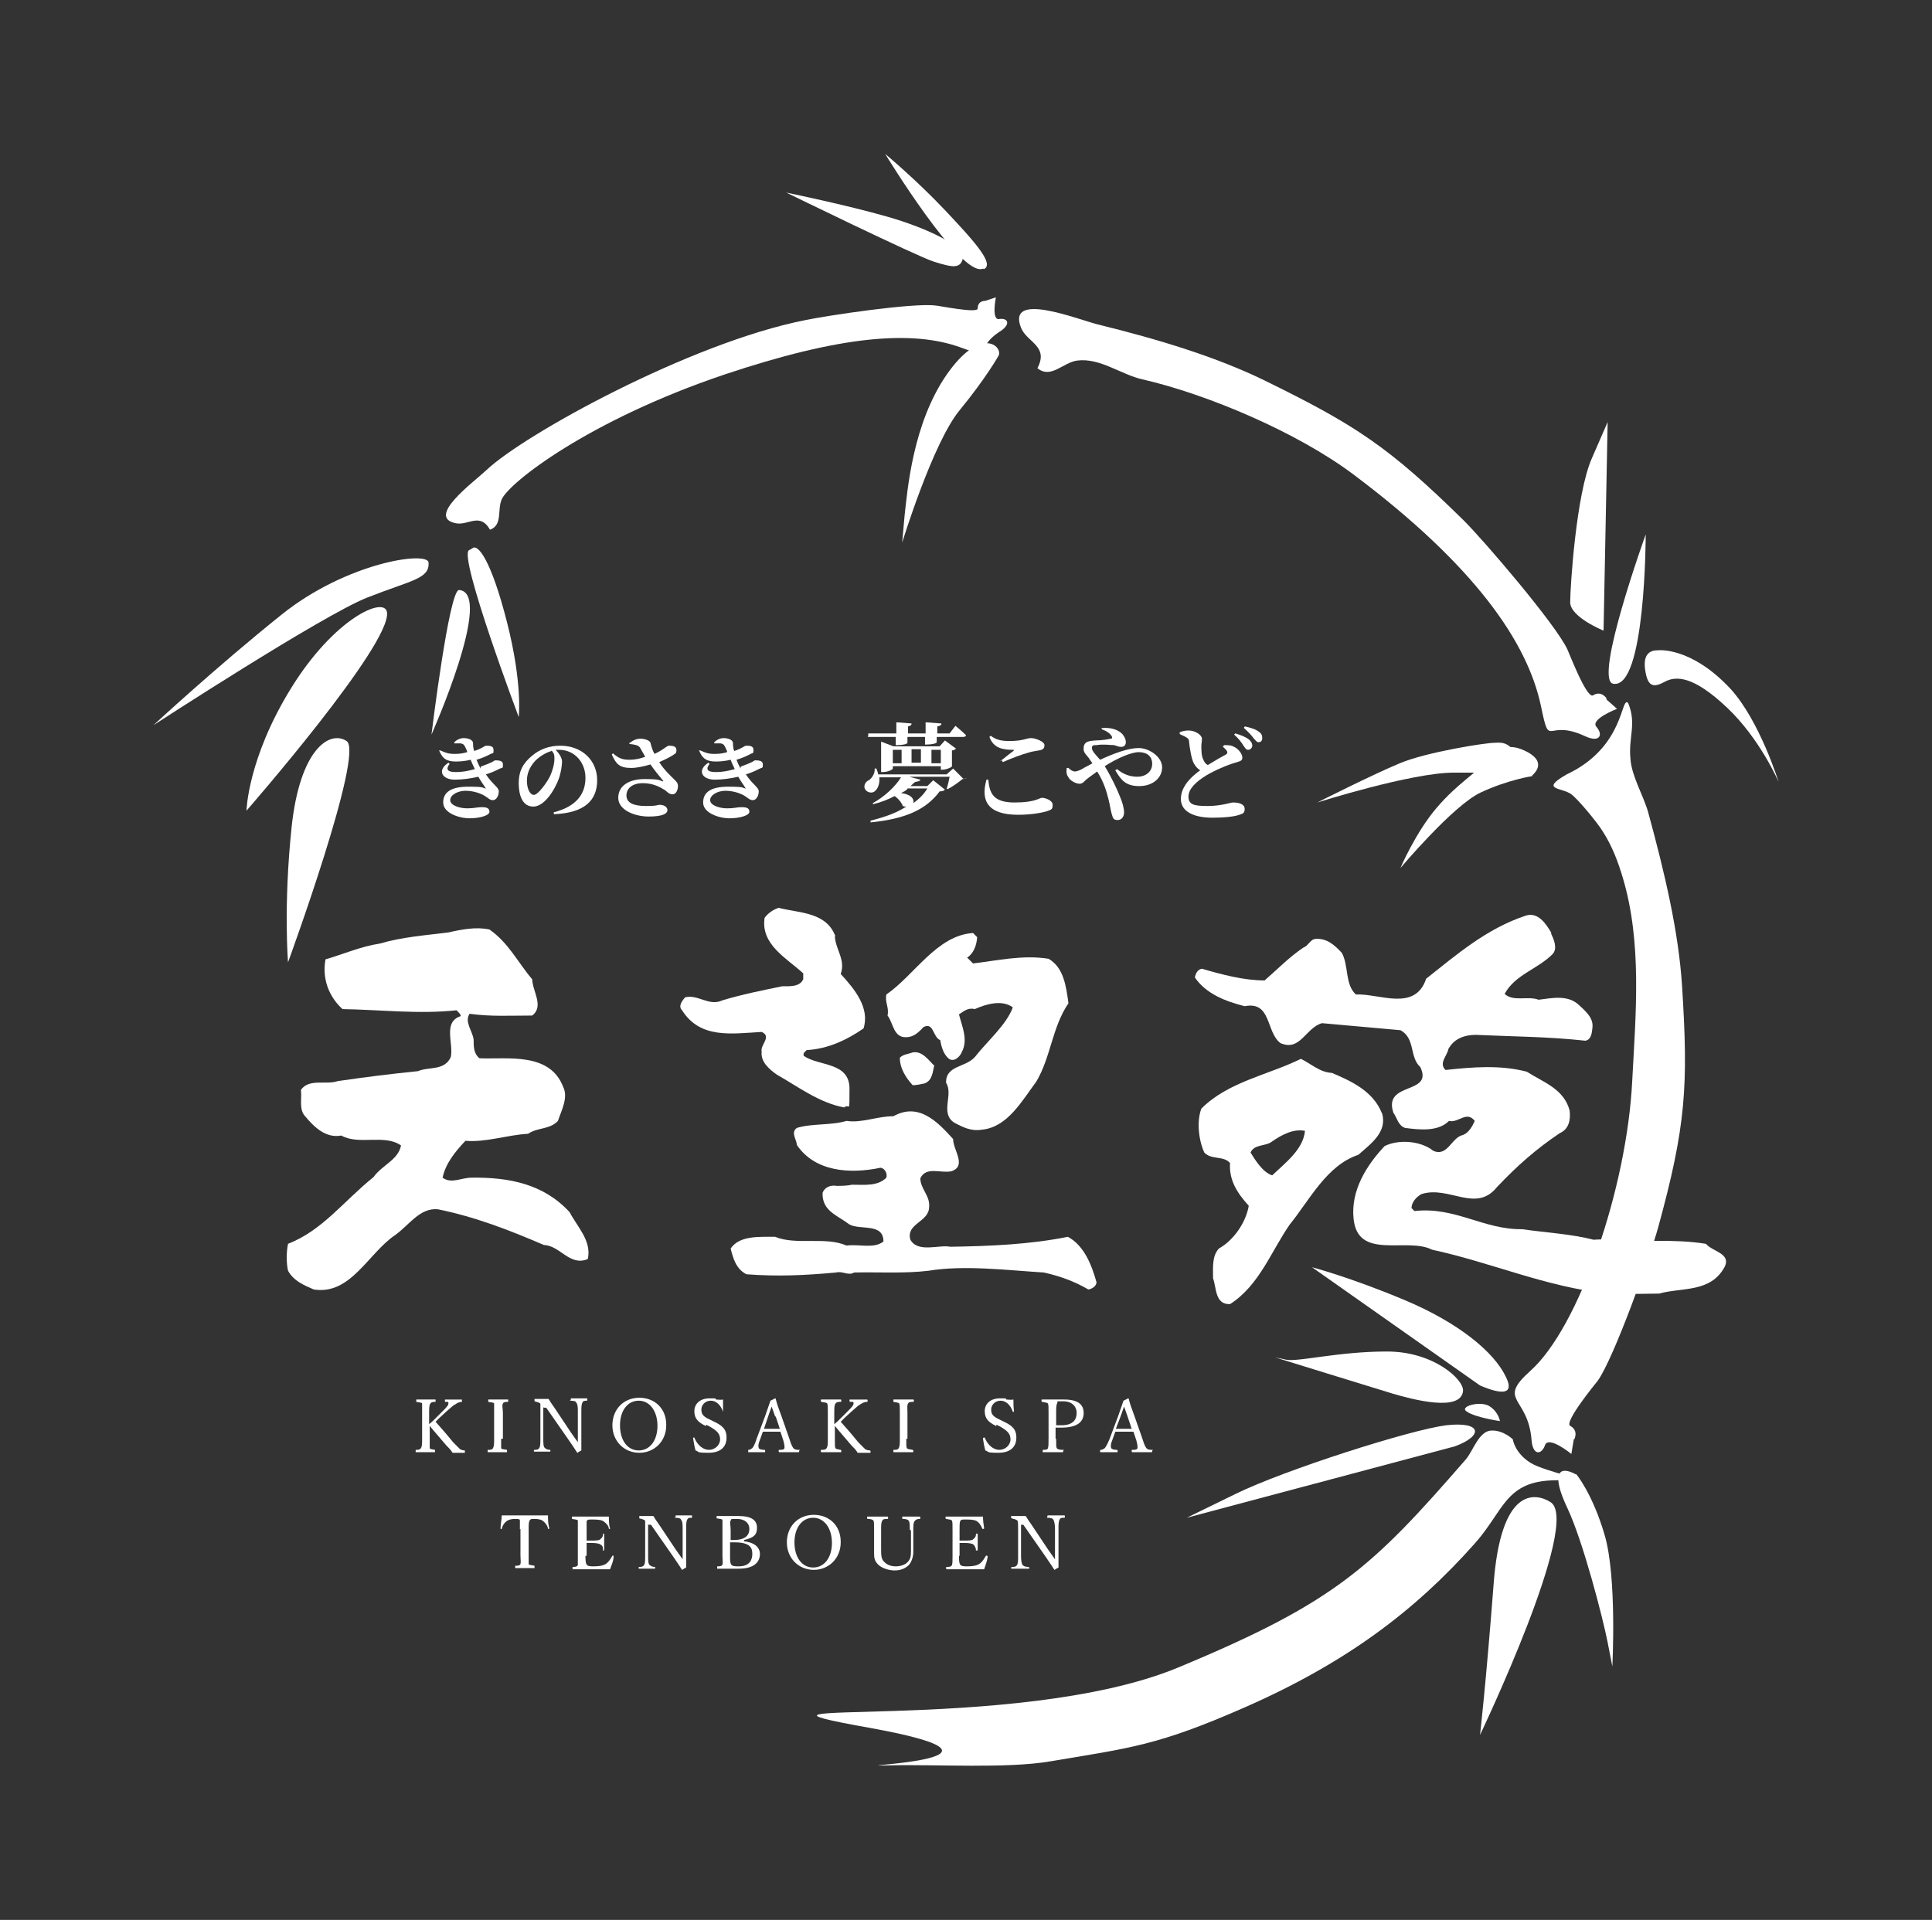 <?xml version="1.0" encoding="UTF-8"?>
<svg id="_レイヤー_1" data-name=" レイヤー 1" xmlns="http://www.w3.org/2000/svg" version="1.1" viewBox="0 0 330 328" width="330" height="328">
  <rect x="0" y="0" width="330" height="328" fill="#333333" stroke="none"/>
  <defs>
    <style>
      .cls-1 {
        fill: #fff;
        stroke-width: 0px;
      }
    </style>
  </defs>
  <g>
    <path class="cls-1" d="M59.2,126.6c-2.9-1.9-8,1.4-9.4,14.8-1.4,13.4-.6,23-.6,23,0,0,13.1-35.8,10-37.8Z"/>
    <path class="cls-1" d="M80.7,93.7c.9-.9,3.2,2,5.9,12.6,2.7,10.6,2,16.2,2,16.2,0,0-10.3-27.4-8.5-28.5,1.9-1,.5-.3.5-.3h0Z"/>
    <path class="cls-1" d="M78.4,100.8c-1.7,0-4.7,24.7-4.7,24.7,0,0,10.8-24.3,4.7-24.7Z"/>
    <path class="cls-1" d="M274.4,119.5l1.8,1.6s-4.7,1.8-3.5,3.1c1.2,1.4.5,2.7-1.9,1.6-6.8-3.2-6,2.5-7.6-5.2-2.3-10.9-11.3-24-32.1-39.6-9.5-7.1-24.7-13.6-36-16.2-3.6-.8-7.2-3.7-11.1-3.2-2.4.3-4.5,3.2-6.8,1.3,2-3.8-1.8-4.4-2.8-6.9-2.5-6.3,9.5-1.5,13-.6,10.6,2.6,20.4,5.6,28.6,9.6,15.5,7.6,21.2,11.3,34.1,24,3.4,3.4,15.5,17.5,17.6,21.9.3.6,3.3,8.5,4.4,7.9,1.4-.9,2.3.5,2.3.5v.2Z"/>
    <path class="cls-1" d="M168.3,51.4l1.8-.6s-.8,4,.6,3.7c1.4-.2,2,.8.3,2-5.1,3.2-.9,5.1-6.8,2.9-8.4-3.1-20.8-2-40.5,4.6-23.1,7.8-36.7,18.4-38,21.3-.8,1.8.2,4.4-2,5.2-1.7-3-3.7-.7-5.8-1.1-5.3-1,3.1-7.1,5.2-9.1,6.3-6,34.7-21.7,54.4-25.6,3.8-.8,18.5-3,22.3-2.5.5,0,7.2,1.4,7.2.5,0-1.4,1.3-1.3,1.3-1.3Z"/>
    <path class="cls-1" d="M256.2,242.8s-.2-1.5-1.7-2.5c-1.5-1.1-5.5,0-3.9.9,1.5,1,5.7,1.6,5.7,1.6h-.1Z"/>
    <path class="cls-1" d="M250.4,249.3c1.2-1.4,2.2-4.8,4.3-4.9,2.1-.1,3.7,1.5,3.7,1.5,0,0,.3,2.3,3,4s11.2,2.9,4.2,3c-8.5.1-8.7,5.2-13.7,10.8-10.2,11.5-22,20.4-39.3,28-14.8,6.5-19.4,6.9-33.1,9.2-7.5,1.3-19.7.5-27.5.7-10.9.2,27.5-.8-3.4-6.4-30.9-5.5,24.9,1.2,52.6-10.3,27-11.2,33.2-17.2,49.2-35.6h0Z"/>
    <path class="cls-1" d="M255.5,131.9c1.7-.4,5-.2,3.7-2.6-1.3-2.4-2.4-2.5-3.9-2.4-1.6,0-11.7,1.6-16.2,3.5-4.6,1.9-14.1,6.7-14.1,6.7,0,0,16.1-5.1,23.3-5.1h7.2,0Z"/>
    <path class="cls-1" d="M283.1,111.1c-1.1,0-2.5.5-2.1,3.3s1.3,3.2,3.3,2.1,5-1,10.7,4.4,8.8,12.7,8.8,12.7c0,0-3.2-10.4-8.2-15.9-6.8-7.3-12.4-6.6-12.4-6.6h0Z"/>
    <path class="cls-1" d="M261.7,132.5c2.3-2.1.3-3.6-1.6-4.4-1.9-.8-3.8-.8-6,1.7-2.2,2.5-5.1,4-8.7,8.2-3.6,4.2-6.2,10.3-6.2,10.3,0,0,9-10.7,13.7-12.9s8.8-2.8,8.8-2.8h0Z"/>
    <path class="cls-1" d="M249.9,237.6c.1-2-5.2-6.8-13.2-6.7-8,0-15,1.8-17,1.4l-1.9-.4s16.8,5.2,20.1,6.2c3.4,1,11.7,3.2,12-.5h0Z"/>
    <path class="cls-1" d="M252.8,236.7c1.4.6,6.5,2.7,4.4-1.5-2-4.2-8-9.2-17.3-13.1-9.3-3.9-15.8-5.6-15.8-5.6l28.7,20.2h0Z"/>
    <path class="cls-1" d="M170.6,60.7c.6-1.6-3.1-5-8.9,3.3-5.8,8.4-6.7,19.7-7.2,24.2l-.4,4.5s5.2-17,9.8-22.6,6.7-9.4,6.7-9.4h0Z"/>
    <path class="cls-1" d="M164.5,44.1c.3-2-6-5.1-13-7.1s-17.2-4.1-17.2-4.1c0,0,22.1,10.8,25.2,11.8,3.2,1,4.6,1.3,5-.7h0Z"/>
    <path class="cls-1" d="M168,46c2-.8-1.5-4.7-6.5-10s-10.3-9.7-10.3-9.7c0,0,12.9,21.2,16.7,19.6h.1Z"/>
    <path class="cls-1" d="M73.2,96.1c-.2-2-14,0-25.1,8.9s-21.9,18.9-21.9,18.9c0,0,28.9-18.8,36.5-21.8s10.7-3.2,10.5-6Z"/>
    <path class="cls-1" d="M66.1,104.6c-.4-2.8-9,1-16.4,13-7.4,12-7.6,20.9-7.6,20.9,0,0,24.8-28.4,24-33.9Z"/>
    <path class="cls-1" d="M248.5,247.1c4.9-1.8,4.7-4.3-1.5-3.6-6.2.8-27.5,7.6-35.9,11.7l-8.4,4.1,45.8-12.2h0Z"/>
    <path class="cls-1" d="M264.8,256.6c-2.6-1.6-8.5-2.6-9.7,14.3-1.3,16.9-2.3,25.5-2.3,25.5,0,0,17.5-36.6,12-39.8Z"/>
    <path class="cls-1" d="M273.8,107.7s-5.6-2.3-5.6-4.8,1-18.5,3.7-24.6l2.7-6.2-.7,35.6h-.1Z"/>
    <path class="cls-1" d="M275.5,116.8c-3.3-.8,5.6-25.5,5.6-25.5,0,0,0,26.7-5.6,25.5Z"/>
    <path class="cls-1" d="M268.8,246l-.4,2.4s-3.9-3.2-4.5-1.5-2.1,1.8-2.3-.9c-.6-7.5-6-6.6-.2-11.8,8.3-7.4,16.5-31.2,17.4-49.6.6-11.4,1.7-23.5-1.6-34.6-.8-2.7-1.8-5.4-3.4-7.9-.9-1.5-4.2-5.5-5.4-6.4-1.6-1.2-5.5-.7-.8-3.4,10-4.7,9.2-13.5,10.5-12.2,1.5,3.6,0,5.9.4,9.6.2,2.9,2.2,6.2,3,9,2.9,10.6,5.2,20.5,5.8,29.6,1.1,17.2.7,24-4.1,41.5-1.3,4.7-7.5,22.2-10.3,26.1-.4.5-5.8,7.1-4.7,7.7,1.5.8.7,2.3.7,2.3h-.1Z"/>
    <path class="cls-1" d="M269.2,251.9c-3.1-1.7-4.2,0-1.5,5.7s6.1,18.9,6.9,23l.8,4.1s.8-15.2-1.3-22.4c-2.1-7.2-4.9-10.5-4.9-10.5h0Z"/>
  </g>
  <path class="cls-1" d="M264.9,159.4c.5,1.1,1.2,2.6.3,3.6-2.6,2.6-6.4,3.5-8.2,6.8,1.5,1.4,4,.3,5.8,1,2.4-.3,5.1-.9,7,1,1.2,1.1,2.4,2.2,2.2,3.8-.1.9-.2,2-1.2,2.2-6.4-.7-12.2-.7-18.7-1-1.9,0-3.7.6-4.7,2.4-.2,1.2-1.7,2.4-.5,3.6,4.6-.5,9.4-.9,13.9.3,2.8,1.8,6.3,2.9,7.3,6.6.2,1.6-.1,3.2-1.7,3.9-4,2.7-7.2,5.5-10.7,9.2-3.6,4.5-8.2-.3-12.9,1.2-.9.5-1.7,1.4-1.7,2.4l.5.5c6.9-.8,11.8,3.2,18.4,3.1,4.1.6,8.3.8,12.2,1.8.5,0,1.6-.2,2.2.2,5.6.2,11.4-.4,17,.5,1,1.3,4.3,1.6,3.2,3.9-2.4,4.5-7.3,3.5-11.2,4.6-2.4,0-4.9.2-7-.2-.6.8-1.2-.5-1.7.2-10.6-1.1-19.9-5.3-30.1-7.5-4.3-2.2-12.7,1.9-13.4-5.3-.5-4.8,2.2-9.1,5.3-12.4,2.4-1.2,6.2-.9,8.3.8,2.5,1.1,3.1-2.3,5.1-2.7,1-.4,1.6-1.5,2-2.4-1.4-1.8-2.8.4-4.4,0-1.9,1.9-5.1,1.5-7.5,1.2-1.2-.4-1.4-1.8-2-2.6-1.8-5.4,6.9-3,4.6-7.8-1.9-1.7-.8-4.9-3.4-6.3l-13.4-1.2c-2.8.8-3.7,4.9-7.1,3.4-2.5-1.9-1.5-7.2-6.1-6.3-3.2-.8-6.6-2.1-8.5-4.9.1-.7.5-1.4,1.2-1.5,3.4,1,7.2,2,10.7,2,2.2-1.9,4.1-3.9,6.6-5.6.9-.3,1.2-1.5,2.2-1.5,1.9-.1,3.2,1.1,4.4,2.4,1.2,2.2.5,5.4,2.4,7.1,4-.2,10.1,3,12-2.7,5.3-4.2,10.3-8.5,16.8-10.7,2.3-.9,3.7,1.4,4.6,2.9h0Z"/>
  <path class="cls-1" d="M236,190.1c-1.5-3.7-5.2-5.4-8.5-6.8-2.1-.1-3.6-1.6-5.3-2.4-5.7,2.8-12.4,3.9-17,8.5-.8,2.1-.5,5.3.5,7.5,1.2,1.3,3.3.5,4.4,1.8-.2,3,1.3,5.2,3.2,7.3-.5,2.9-2.6,5.9-5.1,7.3-1.2,1.3-1,3.2-1,5.1.6,1.6.3,4.5,2.9,4.4,5-3.2,7-9,10.2-13.6,3.4-4.2,6.3-10.1,11.7-11.9,2.3-2,4.9-3.9,4.1-7M217.3,200.8c-1.6-.5-2.9-2.6-3.7-3.9.7-1.5,2.6-1,3.7-1.9,1.6-1.1,3.6-2.2,5.6-1.8-.3,3.2-3.4,5.5-5.6,7.6h0Z"/>
  <path class="cls-1" d="M142.6,159.8c0,2.3,1.9,4.1,1,6.6,2.4,2.6,5,5.8,3.9,9.3-2.9,2-6.1,3.5-9.7,3.7-.3.3-.7.5-.5,1,2.6,1.8,7.8,1,7.8,5.6s0,2.4-.9,3.2c-4.3-.8-7.8-3.5-11.5-5.6-1.3-.9-2.8-2.2-2.6-3.9-.3-1.2,1.8-2.6,0-3.4-5.2.3-10.5,1.2-13.6-3.7-.7-.7,0-1.6.5-2.2,2.2-.6,4.1,1.6,6.4.5,3.3-1,6.8-1.7,10.2-2.4,1.4,0,3,.1,3.6-1.2v-1c-2.8-2.6-7.3-4.9-6.6-9.5.7-.9,1.5-1.4,2.4-1.7,3.5.9,8.2.7,9.7,4.9v-.2Z"/>
  <path class="cls-1" d="M90.9,167.2c0,2.1,2.1,4.7,0,6.3-3.9,0-7,.2-10.7-.3-.9,1.4.5,2.9.7,4.4,0,1.2,0,2.4,1,3.2,4.8.2,12-1.1,14.3,4.9.9,1.8-.3,4-.9,5.8-1.4,1.5-3.5,1.1-5.1,2.2-3.6.2-7.2,1.5-10.7,1.2-1.8,1.9-3.4,3.9-3.9,6.3,1.5,1.1,3.2,0,4.9,0,6.5-.1,12.4,1.1,16.8,5.9,1.3,2.5,3.8,4.9,3.1,8-3.1,1.3-4.7-2.3-7.5-2.4-5.8-2.5-11.7-4.8-18.1-6.1-3.1-.3-4.9,2.7-7.3,4.4-4.6,3.1-7.6,10.3-13.9,9.3-1.6-.7-3.4-1.4-4.4-3.2-.3-1.3-.3-3.2,0-4.6,5.9-2.3,9.5-7.3,14.6-11.4,1.5-2.1,4.2-2.9,4.7-5.4-2.8-2-7.2,0-10.2-1.7-2.6.5-4.6-1.4-6.1-3.2-1.2-1.2-.6-3-.8-4.6,1.4-2,4.3-.8,6.3-1.5,4.8-.7,8.8-1.2,13.7-1.7,1.8-.8,4.5,0,5.6-2.4.5-2.4-1.4-6,1.7-7,0-.4-.5-.7-.7-1-6.5.7-13-.1-19.5-.2-2.4-2.2-3.5-5.3-2.9-8.5,3.1-.9,6-2.2,9.3-2.7,3.7-1.1,7.7-1.4,11.7-1.9,2.2-.5,4.7-1,7-.5,3.3,2.3,4.9,5.7,7.3,8.5h0Z"/>
  <path class="cls-1" d="M166.9,160.2c-.1,1.3-.6,2.7-1.7,3.4l1,1c4.2-.5,8.5-1.5,12.9-.8,2.6,1.5,3,4.7,3.4,7.6-2.8,4.1-3,9.2-5.5,13.4-2.4,3.2-4.9,7.8-9.3,8.2-1.8.3-3.2-.4-4.7-1.2-2.5-1.6-.1-4.8-1.4-6.8-.1-3,3.3-2.6,4.9-4.4,2.2-2.8,5.4-5.5,6.5-8.5-1.9-1.4-4.7-.5-6.5.3-1.2-.3-1.9.4-2.7.9.5,2,1.6,4.3.5,6.4-.3.8-1.3,1.8-2.2,1.2-.9-.7-1.3-2-1.5-3.2-1.3-.5-1.1-3.2-2.9-2.2-.8.9-1.7,1.7-2.9,1.7-2.2.1-2.2-2.4-3.2-3.7.3-1.4-.5-2.3-.2-3.6,4.8-3.3,8.6-10.1,14.8-10.5l.7.7h0Z"/>
  <path class="cls-1" d="M159.6,181.9c-.3,1.2-.3,2.7-1.7,3.2-.6.1-1.2.3-2,.3-1.1-1.2-2.2-2.8-2.2-4.7.6-.6,1.4-.6,2.2-.9,1.6-.3,2.7,1.3,3.6,2.2h0Z"/>
  <path class="cls-1" d="M162.8,194.6c0,1.9,2.4,4.6-.3,5.5-1.8.4-4.3-.9-5.3,1.2,0,1.8,1.7,3,1.5,4.9,0,2.6-4,2.8-3.2,5.6,1.3,2.3,4.9.8,6.8,1.2,6.8-.1,13.7-.4,20.1-1.7,2.8,1.5,4.1,4.9,4.9,7.8-.1.7-.8,1.1-1.4,1.2-2.4-1.4-4.9-2.3-7.6-2.9-6.4-.4-13.6-1.3-19.7-.3-4.1.5-8.8.2-12.7.3-1,.6-2-.3-3.1,0-5.5.5-10,.7-15.3.3-1.8-.9-2.3-2.8-2.7-4.4,1.5-2.2,4.7-2,7.6-2,3.6,1.5,8.6-.1,12.2,1.5,2.1-.3,4.7.6,6.3-.7,0-3.2-3.9-1.9-5.8-2.9-2.1-1.6-4.7-2.3-4.6-5.4.3-.9,1.3-1.4,2.4-1.2.6,0,1.8,0,2.6-.2,2.1,0,4.4.3,5.9-1.2.2-.8-.3-1.6-1-1.7-5.2,1.1-11.2.7-14.3-3.9,0-.9-1.1-2.1,0-2.9,2.6-.8,5.8-.4,8.5-1.2,2.6.4,5.2-.8,8-.8,4.3-2.4,7.5.9,10.2,3.9h0Z"/>
  <g>
    <path class="cls-1" d="M82.3,130.9c1.7-.6,2.1-.9,2.2-1,.6,0,1.4,0,1.4.7s0,.5-.5.7c-.6.3-1.4.7-2.4,1,1.2,1.8,2.2,2.2,2.2,2.9s-.4,1.5-1,1.5-.8-.4-1.7-.9c-.6-.3-1.7-.7-3-.7s-2.6.7-2.6,1.6,1.6,1.4,2.9,1.4,1.6-.2,2.5-.2,1.3.2,1.3.8-1.6,1.1-3.4,1.1-4.5-.9-4.5-2.7,1.4-2.7,4.3-2.7,2.3.2,2.9.3q.2,0,0-.1c-.2-.4-.7-1-1.2-1.9-1.3.3-2.7.5-4,.5-2.2,0-3.1-1.6-1.1-2.9l.2.2c-.7.9-.4,1.4,1,1.4s2.1-.2,3.3-.5c-.2-.5-.5-1-.7-1.6-.8.2-1.7.3-2.5.3-1.5,0-2.3-.4-2.9-1.9h.2c.9.4,1.4.6,2.4.6s1.5-.1,2.2-.3c0-.3-.2-.5-.3-.8-.2-.4-.3-.6-.8-.7-.3,0-.7,0-1.1,0v-.2c.4-.4,1-.7,1.6-.7s1.5.2,1.6.8c0,.3,0,.9.2,1.4,1.3-.4,1.8-.9,2-.9.6,0,1.3,0,1.3.7s0,.5-.5.7c-.5.3-1.4.7-2.4,1,.2.5.4,1,.7,1.5h0v-.3Z"/>
    <path class="cls-1" d="M94.5,138.8c4-1,5.5-3.2,5.5-5.9s-1.9-4.8-4.5-4.8-.4,0-.6,0c.5.5,1.1,1.3,1.1,2s-.2,1.9-.5,2.8c-.7,2-2.5,4.9-4.4,4.9s-2.5-2-2.5-4,.7-3.4,2.3-4.7c1.3-1.1,2.9-1.7,4.8-1.7,3.7,0,6.3,2.5,6.3,5.9s-2.1,5.6-7.4,5.8v-.3h-.1ZM94.2,128.3c-1,.3-2,.9-2.8,1.7-.9,1-1.4,2.1-1.4,3.4s.5,2.4,1.2,2.4,2.3-2.2,2.8-3.3c.4-.9.7-2,.7-2.9s-.2-1-.5-1.4h0Z"/>
    <path class="cls-1" d="M107.6,126.9c.5-.4,1.1-.7,1.8-.7s1.6.3,1.7.7c.2.8.4,1.4.7,1.9,1.5-.7,2-1.3,2.4-1.4.4,0,.9,0,1.2.3.2.3.2.7,0,1-.5.4-1.6,1-2.8,1.5.8,1.3,1.9,2.3,2.7,3.1.4.4.5.6.5,1,0,.6-.3,1.4-.9,1.4s-.8-.3-1.3-.7c-.8-.5-2-1.2-3.8-1.2s-2.8.9-2.8,2.1,1.1,1.8,3.3,1.8,1.8-.2,2.4-.2,1.3.3,1.3.9-.8,1.1-3.2,1.1-5.2-1.1-5.2-3.2,1.9-3.2,4.5-3.2,2.5.2,3.1.4q.2,0,0-.2c-.6-.7-1.4-1.7-2.1-2.7-1,.3-2.3.6-3.3.6-2,0-2.6-.7-3.3-2.3l.2-.2c1,.9,1.7,1.1,2.8,1.1s1.8-.2,2.7-.5c-.3-.6-.7-1.2-.9-1.6-.3-.4-.9-.5-1.8-.6v-.2h.1Z"/>
    <path class="cls-1" d="M126.7,130.9c1.7-.6,2.1-.9,2.2-1,.6,0,1.4,0,1.4.7s-.1.5-.5.7c-.6.3-1.4.7-2.4,1,1.2,1.8,2.2,2.2,2.2,2.9s-.4,1.5-1,1.5-.8-.4-1.7-.9c-.6-.3-1.7-.7-3-.7s-2.6.7-2.6,1.6,1.6,1.4,2.9,1.4,1.6-.2,2.5-.2,1.3.2,1.3.8-1.6,1.1-3.4,1.1-4.5-.9-4.5-2.7,1.4-2.7,4.3-2.7,2.3.2,2.9.3q.2,0,0-.1c-.2-.4-.7-1-1.2-1.9-1.3.3-2.7.5-4,.5-2.2,0-3.1-1.6-1.1-2.9l.2.2c-.7.9-.4,1.4,1,1.4s2.1-.2,3.3-.5c-.2-.5-.5-1-.7-1.6-.8.2-1.7.3-2.5.3-1.5,0-2.3-.4-2.9-1.9h.2c.9.4,1.4.6,2.4.6s1.5-.1,2.2-.3c0-.3-.2-.5-.3-.8-.2-.4-.3-.6-.8-.7-.3,0-.7,0-1.1,0v-.2c.4-.4,1-.7,1.6-.7s1.5.2,1.6.8c0,.3,0,.9.2,1.4,1.3-.4,1.8-.9,2-.9.6,0,1.3,0,1.3.7s-.1.5-.5.7c-.5.3-1.4.7-2.4,1,.2.5.4,1,.7,1.5h0v-.3Z"/>
    <path class="cls-1" d="M165.1,132.9c-.1.1-.3.2-.7.2-.6.5-1.7,1.3-2.5,1.7h-.2c.2-.7.4-1.5.5-2.1h-6.9l1.9.5c0,.2-.3.3-.9.4-.3.2-.5.5-.8.7h2.9l1-1,2,1.6c-.2.2-.4.3-.9.3-2.3,3.1-5.8,4.7-11.8,5.3v-.3c2.4-.6,4.4-1.3,6.1-2.4-.2,0-.4,0-.6-.1-.2-.6-.8-1.3-1.4-1.7-1.1.6-2.4,1.1-3.7,1.4v-.2c2-1.1,3.9-2.9,4.8-4.4h-3.7c.1,1.2-.3,2-.8,2.4s-1.4.2-1.7-.5c-.2-.6.2-1.2.7-1.4.5-.3,1.1-1.2,1-2h.3c.1.4.3.7.3,1h11.7l1.1-1,1.8,1.8.5-.2ZM148.3,125.8v-.5c-.1,0,4.8,0,4.8,0v-1.9l2.6.2c0,.3-.2.4-.6.5v1.2h3v-1.9l2.7.2c0,.3-.2.4-.7.5v1.2h2.1l1-1.3s1.1.9,1.8,1.6c0,.2-.2.3-.5.3h-4.5v.9c0,.2-.8.4-1.7.4h-.3v-1.3h-3v1c0,.2-.8.4-1.7.4h-.3v-1.4h-4.8,0ZM160.7,131.6v-.7h-8.2v.4c0,.2-.9.6-1.7.6h-.3v-5.2l2.1.8h7.9l.9-1,1.9,1.4c0,0-.3.3-.7.3v2.7c0,.2-1,.6-1.7.6h-.3.1ZM152.5,130.4h1.5v-2.3h-1.5v2.3ZM155,134.8c-.3.3-.7.5-1.1.7,1.8.2,2.3,1.1,2.1,1.7,1-.7,1.8-1.5,2.4-2.5h-3.4ZM155.7,128v2.3h1.6v-2.3h-1.6ZM160.7,130.4v-2.3h-1.6v2.3h1.6Z"/>
    <path class="cls-1" d="M168.8,133.1c.2,2.5.9,4,4.5,4s4.2-.8,4.7-.8,1.8.4,1.8,1.2-.2.8-1,1.1c-1,.3-2.8.6-4.9.6-5.3,0-6.4-2.5-5.4-6h.4-.1ZM170.9,130c.7-.5,1.6-1.3,2.2-1.7.1-.1.1-.2,0-.2-1.9,0-3.4-.3-4.1-2.2l.2-.2c1,.7,1.8.9,3.2.9,2.4,0,2.9-.5,3.7-.5s2.3.6,2.3,1.2-.3.8-.9.9c-.6.1-1.3.2-1.9.4-1.1.3-2.7.9-4.3,1.6l-.2-.3h-.2Z"/>
    <path class="cls-1" d="M188.1,124.4c1.9-.2,3,.4,3.6,1,.4.5.6.9.6,1.4s-.3.8-.8.8-.8-.2-1.2-.3c-.6,0-1.9-.2-3,0-.5,0-.8,0-.8.5s.7,1.2,1.4,2c2.4-1.1,4.8-2,6.6-2s4,1.5,4,3.3-1.6,3.2-3.9,3.2-3.1-1-4.1-2.7l.3-.2c1.1.9,2.2,1.3,3.5,1.3s2.5-.8,2.5-2.2-1-2-2.3-2-3.8,1.1-5.8,2.4c1.1,1.8,2.1,3.9,2.6,5.2.4.9.7,2,.7,2.7s-.4,1.3-1.1,1.3-.8-.3-1-1c-.2-.6-.3-1.6-.6-2.7-.3-1.2-.8-2.9-1.9-4.6-.5.4-1,.7-1.5,1.1-.7.5-.9,1-1.5,1s-1.6-.5-1.9-1.1c-.3-.4-.4-.8-.3-1.6h.3c.3.3.7.6,1.1.6s1.1-.3,1.7-.7c.4-.2.8-.4,1.3-.7-.3-.4-.5-.7-.7-1-.4-.5-.9-.9-.8-1.6,0-1.3,1.3-1.2,2-1.3,1.1,0,2.2-.2,2.6-.3.3,0,.3-.2.2-.4-.2-.4-.8-.9-1.7-1.2v-.3.2Z"/>
    <path class="cls-1" d="M209.1,127.3c.6,0,1.2,0,1.7.3.7.3,1.4,1.2,1.4,1.8s-.3.6-1.2.9c-1.4.4-3.5,1.3-5,2.2-1.6,1-3,2.2-3,3.6s1,1.6,3.3,1.6,3.9-.6,4.3-.6c1.1,0,2,.3,2,1.1s-.4.8-.9,1c-.8.3-2.5.5-4.6.5-3.1,0-5.4-1-5.4-3.2s1.9-3.9,3.3-4.9c-.5-.3-.8-.7-1.1-1.2-.4-.8-.7-2.6-.8-3.7,0-.4-.2-.6-.6-.8-.3-.2-.7-.3-1-.5v-.3c.5-.2,1-.3,1.5-.3,1.2,0,2.3.8,2.3,1.4s-.1.8-.1,1.2c0,.7,0,1.7.3,2.3.2.5.4.8.8,1,1.3-.8,2.7-1.6,3.1-1.8.2-.1.3-.3.2-.5-.1-.3-.5-.6-.7-.8v-.2h.2ZM211,125.3c1,.3,1.8.6,2.4,1.1.4.4.5.7.5,1s-.3.7-.7.7-.5-.3-.8-.7c-.3-.5-.8-1.2-1.6-1.9l.2-.2h0ZM212.6,124.1c1,.2,1.9.5,2.4.9.5.3.6.7.6,1.1s-.2.7-.6.7-.5-.3-.9-.7c-.3-.4-.7-.9-1.6-1.7v-.2h.1Z"/>
  </g>
  <g>
    <path class="cls-1" d="M73.4,245.8c0,1.2,0,1.4,0,1.6,0,.2.5.2.9.3,0,0,0,0,0,.2s0,.2,0,.2h-3.3s0,0,0-.2,0-.2,0-.2c.4,0,.7,0,.9-.3.2-.3.2-.8.2-1.6v-4.4c0-1.2,0-1.3,0-1.6,0-.2-.5-.2-1-.3,0,0,0,0,0-.2s0-.2,0-.2h3.3q0,0,0,.2c0,.2,0,.1,0,.2-.4,0-.7,0-.9.3-.2.3-.2.8-.2,1.6v1.9c.4-.3.7-.6,1-.9l1.4-1.4c.8-.8.9-1,.9-1.3s-.4-.2-.6-.2c0,0,0,0,0-.2s0-.2,0-.2h2.9s0,0,0,.2,0,.1,0,.2c-.3,0-.7.1-1.1.4-.4.2-.7.5-1.5,1.2l-1.2,1.1-.7.7c.8.9,1.7,1.9,3,3.5.6.6.9.9,1.2,1.2.2.1.5.2.8.2,0,0,0,0,0,.2s0,.2,0,.2h-2.1c-.3-.5-.6-.8-1.1-1.3-1-1.2-2-2.3-2.8-3.3v2.4-.2Z"/>
    <path class="cls-1" d="M85.6,245.8c0,1.2,0,1.4,0,1.6,0,.2.5.2,1,.3,0,0,0,0,0,.2s0,.2,0,.2h-3.3v-.4c.4,0,.8,0,.9-.3.2-.3.2-.8.2-1.6v-4.4c0-1.2,0-1.3,0-1.6,0-.2-.5-.2-1-.3,0,0,0,0,0-.2s0-.2,0-.2h3.4s0,0,0,.2,0,.1,0,.2c-.4,0-.8,0-.9.3-.2.3,0,.8,0,1.6v4.4h-.2Z"/>
    <path class="cls-1" d="M92.8,240.4v5.4c0,.8,0,1.4.3,1.6.2.2.5.3.9.3,0,0,0,0,0,.2s0,.1,0,.1h-2.8s0,0,0-.1,0-.1,0-.2c.4,0,.7,0,.9-.3.2-.3.2-.8.2-1.6v-4.5c0-.8,0-1.3,0-1.5-.2-.2-.6-.3-1-.4q0,0,0-.2t0-.2h2.4c.3.5.5.8,1,1.5l2.8,4.2c.4.6.8,1.1,1.2,1.7v-5.2c0-.7,0-1.3-.3-1.6,0-.2-.5-.3-.9-.3s0,0,0-.2,0-.2,0-.2h2.8q0,0,0,.2c0,.2,0,.1,0,.2-.4,0-.7,0-.8.3-.2.3-.2.9-.2,1.6v6.6c-.6.3-.6.4-.7.4s0,0,0,0c-.4-.6-.7-1.1-1.4-2.1l-3.9-5.6h-.4Z"/>
    <path class="cls-1" d="M113.8,243.5c0,2.7-2,4.7-4.6,4.7s-4.6-2-4.6-4.7,1.9-4.7,4.6-4.7,4.6,1.9,4.6,4.6h0ZM105.9,243.5c0,2.6,1.3,4.3,3.2,4.3s3.2-1.7,3.2-4.2-1.3-4.3-3.2-4.3-3.2,1.7-3.2,4.2Z"/>
    <path class="cls-1" d="M120.5,243.6c-1.2-.6-1.9-1.2-1.9-2.5s1-2.2,2.6-2.2.8,0,1.1.2c.4,0,.8.1,1.2,0,0,.6,0,1.3,0,2,0,0,0,.1,0,.1h0c-.4-1.2-1.2-1.9-2.1-1.9s-1.6.7-1.6,1.5.3,1.2,1.4,1.7l.6.3c1.5.7,2.3,1.3,2.3,2.8s-.9,2.6-3.1,2.6-1.5-.2-2.2-.4c-.2-.7-.3-1.4-.4-2,0,0,0-.1,0-.2h.2c.5,1.3,1.5,2.1,2.5,2.1s1.9-.8,1.9-1.8-.6-1.5-1.8-2.2l-.6-.3v.2Z"/>
    <path class="cls-1" d="M133.3,244.6h-3l-.5,1.4c-.3.7-.3,1.1-.2,1.4.1.2.5.3,1,.3,0,0,.1,0,.1.2s0,.2-.1.2h-2.8q0,0,0-.2t0-.2c.4,0,.5-.2.7-.3.2-.2.5-.8.7-1.5l1.5-4c.6-1.7.7-2,.9-2.6l.8-.4s.1,0,.1.1c.2.8.4,1.4,1,3l1.4,4c.2.7.4,1.1.6,1.4.2.2.4.3.9.3s.1,0,.1.2,0,.2-.1.2h-3.3s-.1,0-.1-.2,0-.2.1-.2c.4,0,.8,0,.9-.3,0-.3,0-.6-.2-1.3l-.5-1.5h0ZM132.4,242c-.3-.8-.4-1.2-.6-1.7-.2.5-.3.9-.6,1.7l-.7,2.1h2.7l-.7-2.1h0Z"/>
    <path class="cls-1" d="M142.6,245.8c0,1.2,0,1.4.1,1.6.1.2.5.2.9.3,0,0,.1,0,.1.2s0,.2-.1.2h-3.3s-.1,0-.1-.2,0-.2.1-.2c.4,0,.7,0,.9-.3s.2-.8.2-1.6v-4.4c0-1.2,0-1.3-.1-1.6-.1-.2-.5-.2-1-.3,0,0-.1,0-.1-.2s0-.2.1-.2h3.3q.1,0,.1.2c0,.2,0,.1-.1.2-.4,0-.7,0-.9.3s-.2.8-.2,1.6v1.9c.4-.3.7-.6,1-.9l1.4-1.4c.8-.8.9-1,.9-1.3s-.4-.2-.6-.2c0,0-.1,0-.1-.2s0-.2.1-.2h2.9s.1,0,.1.2,0,.1-.1.2c-.3,0-.7.1-1.1.4-.4.2-.7.5-1.5,1.2l-1.2,1.1-.7.7c.8.9,1.7,1.9,3,3.5l1.2,1.2c.2.1.5.2.8.2,0,0,.1,0,.1.2s0,.2-.1.2h-2.1c-.3-.5-.6-.8-1.1-1.3-1-1.2-2-2.3-2.8-3.3v2.4-.2Z"/>
    <path class="cls-1" d="M154.8,245.8c0,1.2,0,1.4.1,1.6.1.2.5.2,1,.3,0,0,.1,0,.1.2s0,.2-.1.2h-3.3v-.4c.4,0,.8,0,.9-.3.2-.3.2-.8.2-1.6v-4.4c0-1.2,0-1.3-.1-1.6-.1-.2-.5-.2-1-.3v-.4h3.4s.1,0,.1.2,0,.1-.1.2c-.4,0-.8,0-.9.3-.2.3-.1.8-.1,1.6v4.4h-.2Z"/>
    <path class="cls-1" d="M170.1,243.6c-1.2-.6-1.9-1.2-1.9-2.5s1-2.2,2.6-2.2.8,0,1.1.2c.4,0,.8.1,1.2,0,0,.6,0,1.3.1,2,0,0,0,.1-.1.1h-.1c-.4-1.2-1.2-1.9-2.1-1.9s-1.6.7-1.6,1.5.3,1.2,1.4,1.7l.6.3c1.5.7,2.3,1.3,2.3,2.8s-.9,2.6-3.1,2.6-1.5-.2-2.2-.4c-.2-.7-.3-1.4-.4-2,0,0,0-.1.1-.2h.2c.5,1.3,1.5,2.1,2.5,2.1s1.9-.8,1.9-1.8-.6-1.5-1.8-2.2l-.6-.3v.2Z"/>
    <path class="cls-1" d="M180.4,245.8c0,1.2,0,1.4.1,1.6.1.2.5.3,1,.3s.1,0,.1.2,0,.2-.1.2h-3.4v-.4c.5,0,.8,0,.9-.3.1-.3.1-.8.1-1.6v-4.4c0-1.2,0-1.3-.1-1.6-.1-.2-.6-.2-1-.3,0,0-.1,0-.1-.2s0-.2.1-.2h3.8c2.5,0,3.3,1,3.3,2.3s-.8,2.5-3.8,2.5-.7,0-1,0v1.9h0ZM180.4,243.5h.9c1.9,0,2.6-.9,2.6-2.1s-.9-2-2.3-2-.9,0-1,.3c-.2.3-.2.9-.2,1.6v2.1h0Z"/>
    <path class="cls-1" d="M193.5,244.6h-3l-.5,1.4c-.3.7-.3,1.1-.2,1.4.1.2.5.3,1,.3,0,0,.1,0,.1.2s0,.2-.1.2h-2.8q-.1,0-.1-.2t.1-.2c.4,0,.5-.2.7-.3.2-.2.5-.8.8-1.5l1.5-4c.6-1.7.7-2,.9-2.6l.8-.4s.1,0,.1.1c.2.8.4,1.4,1,3l1.4,4c.2.7.4,1.1.6,1.4.2.2.4.3.9.3s.1,0,.1.2,0,.2-.1.2h-3.3s-.1,0-.1-.2,0-.2.1-.2c.4,0,.8,0,.9-.3,0-.3,0-.6-.2-1.3l-.5-1.5h0ZM192.6,242c-.3-.8-.4-1.2-.6-1.7-.2.5-.3.9-.6,1.7l-.8,2.1h2.7l-.7-2.1h0Z"/>
    <path class="cls-1" d="M88.8,261.3c0-1.1,0-1.3,0-1.6,0-.2-.5-.2-.8-.2-.6,0-1.1.1-1.5.4s-.7.8-.8,1.3c0,0,0,.1-.2,0q0,0,0-.2c0-.6.2-1.4.2-2.1h7.9c0,.6,0,1.4.2,2.1,0,0,0,.1,0,.2h-.2c0-.4-.4-1-.8-1.3-.3-.3-.9-.4-1.5-.4s-.6,0-.8.2c-.2.3-.2.8-.2,1.5v4.4c0,1.2,0,1.4,0,1.6s.6.2,1,.3c0,0,0,0,0,.2s0,.2,0,.2h-3.3s0,0,0-.2,0-.2,0-.2c.4,0,.8,0,.9-.3s0-.8,0-1.6v-4.4h0Z"/>
    <path class="cls-1" d="M100,265.8c0,.5,0,1.2.2,1.5s.7.3,1.2.3c1.2,0,1.8-.2,2.2-.5.4-.3.7-.8,1-1.3,0,0,0-.1.2,0q0,0,0,.2c0,.7-.4,1.5-.6,2.1h-6.4s0,0,0-.2,0-.2,0-.2c.4,0,.7,0,.9-.3,0-.3,0-.8,0-1.6v-4.4c0-1.2,0-1.3,0-1.6,0-.2-.5-.2-1-.3,0,0,0,0,0-.2s0-.2,0-.2h6.3c0,.6,0,1.4.2,2,0,0,0,.1,0,.1h-.2c0-.5-.5-1-.8-1.2-.3-.3-.9-.4-1.9-.4s-.9,0-1.1.3c0,.2,0,.8,0,1.5v1.8h.8c.8,0,1.4,0,1.6-.3.3-.2.4-.5.4-.8,0,0,0-.1,0-.1s.2,0,.2.1v2.7s0,.1-.2.1,0,0,0-.1c0-.3,0-.7-.4-.9-.2-.2-.8-.3-1.6-.3h-.8v2.2h0Z"/>
    <path class="cls-1" d="M110.7,260.4v5.4c0,.8,0,1.4.3,1.6.2.2.5.3.9.3,0,0,0,0,0,.2s0,.1,0,.1h-2.8s0,0,0-.1,0-.1,0-.2c.4,0,.7,0,.9-.3.2-.3.2-.8.2-1.6v-4.5c0-.8,0-1.3,0-1.5-.2-.2-.6-.3-1-.4q0,0,0-.2t0-.2h2.4c.3.5.5.8,1,1.5l2.8,4.2c.4.6.8,1.1,1.2,1.7v-5.2c0-.7,0-1.3-.3-1.6,0-.2-.5-.3-.9-.3s0,0,0-.2,0-.2,0-.2h2.8q0,0,0,.2c0,.2,0,.1,0,.2-.4,0-.7,0-.8.3-.2.3-.2.9-.2,1.6v6.6c-.6.3-.6.4-.7.4s0,0,0,0c-.4-.6-.7-1.1-1.4-2.1l-3.9-5.6h-.4Z"/>
    <path class="cls-1" d="M127,263.3c1.8.2,2.8,1,2.8,2.2s-.8,2.5-3.6,2.5-1.6,0-2.2,0h-1.5v-.4c.4,0,.8,0,.9-.3s0-.8,0-1.6v-4.4c0-1.2,0-1.3,0-1.6,0-.2-.5-.2-1-.3,0,0,0,0,0-.2s0-.2,0-.2h3.7c2.4,0,3.2.8,3.2,2s-.5,1.7-2.2,2.1h0v.2ZM124.7,263.1h.6c2.1,0,2.7-.9,2.7-1.9s-.8-1.7-2.1-1.7-.9,0-1.1.3c-.2.2,0,.8,0,1.6v1.8h0ZM124.7,265.8c0,.7,0,1.2.2,1.5s.7.3,1.3.3c1.9,0,2.3-1.2,2.3-2.1s-.2-2-3-2-.4,0-.8,0v2.2h0Z"/>
    <path class="cls-1" d="M143.6,263.5c0,2.7-2,4.7-4.6,4.7s-4.6-2-4.6-4.7,1.9-4.7,4.6-4.7,4.6,1.9,4.6,4.6h0ZM135.7,263.5c0,2.6,1.3,4.3,3.2,4.3s3.2-1.7,3.2-4.2-1.3-4.3-3.2-4.3-3.2,1.7-3.2,4.2Z"/>
    <path class="cls-1" d="M155.4,261.3c0-.7,0-1.3-.2-1.5-.1-.2-.5-.3-1-.3,0,0-.1,0-.1-.2s0-.2.1-.2h2.9s.1,0,.1.2,0,.1-.1.2c-.4,0-.7.1-.9.4s-.2.8-.2,1.5v3.8c0,.7-.3,1.8-.9,2.3-.6.5-1.3.8-2.3.8s-2.2-.4-2.8-1-.7-1.1-.7-1.9v-4c0-1.2,0-1.3-.1-1.6-.1-.2-.5-.3-1-.3,0,0-.1,0-.1-.2s0-.2.1-.2h3.4s.1,0,.1.2,0,.1-.1.2c-.4,0-.8,0-.9.3-.2.3-.2.8-.2,1.6v3.2c0,1.1,0,1.8.6,2.3.5.5,1.2.7,1.9.7s1.5-.2,2-.7.6-1,.6-1.9v-3.5l-.2-.2Z"/>
    <path class="cls-1" d="M163.8,265.8c0,.5,0,1.2.2,1.5s.7.3,1.2.3c1.2,0,1.8-.2,2.2-.5s.7-.8,1-1.3c0,0,0-.1.2,0q.1,0,.1.2c-.1.7-.4,1.5-.6,2.1h-6.4s-.1,0-.1-.2,0-.2.1-.2c.4,0,.7,0,.9-.3.1-.3.1-.8.1-1.6v-4.4c0-1.2,0-1.3-.1-1.6-.1-.2-.5-.2-1-.3,0,0-.1,0-.1-.2s0-.2.1-.2h6.3c0,.6.1,1.4.2,2,0,0,0,.1-.1.1h-.2c-.2-.5-.5-1-.8-1.2-.3-.3-.9-.4-1.9-.4s-.9,0-1.1.3c-.1.2-.1.8-.1,1.5v1.8h.8c.8,0,1.4,0,1.6-.3.3-.2.4-.5.4-.8,0,0,0-.1.1-.1s.2,0,.2.1v2.7s0,.1-.2.1-.1,0-.1-.1c0-.3-.2-.7-.4-.9-.2-.2-.8-.3-1.6-.3h-.8v2.2h0Z"/>
    <path class="cls-1" d="M174.4,260.4v5.4c0,.8.1,1.4.3,1.6s.5.3,1,.3c0,0,.1,0,.1.2s0,.1-.1.1h-2.9s-.1,0-.1-.1,0-.1.1-.2c.4,0,.7,0,.9-.3s.2-.8.2-1.6v-4.5c0-.8,0-1.3-.1-1.5-.2-.2-.6-.3-1-.4,0,0-.1,0-.1-.2s0-.2.1-.2h2.4c.3.5.5.8,1,1.5l2.8,4.2c.4.6.8,1.1,1.2,1.7v-5.2c0-.7-.1-1.3-.3-1.6-.1-.2-.5-.3-.9-.3s-.1,0-.1-.2,0-.2.1-.2h2.8q.1,0,.1.2c0,.2,0,.1-.1.2-.4,0-.7,0-.8.3-.2.3-.2.9-.2,1.6v6.6c-.6.3-.6.4-.7.4s0,0,0,0c-.4-.6-.7-1.1-1.4-2.1l-3.9-5.6h-.4Z"/>
  </g>
</svg>
